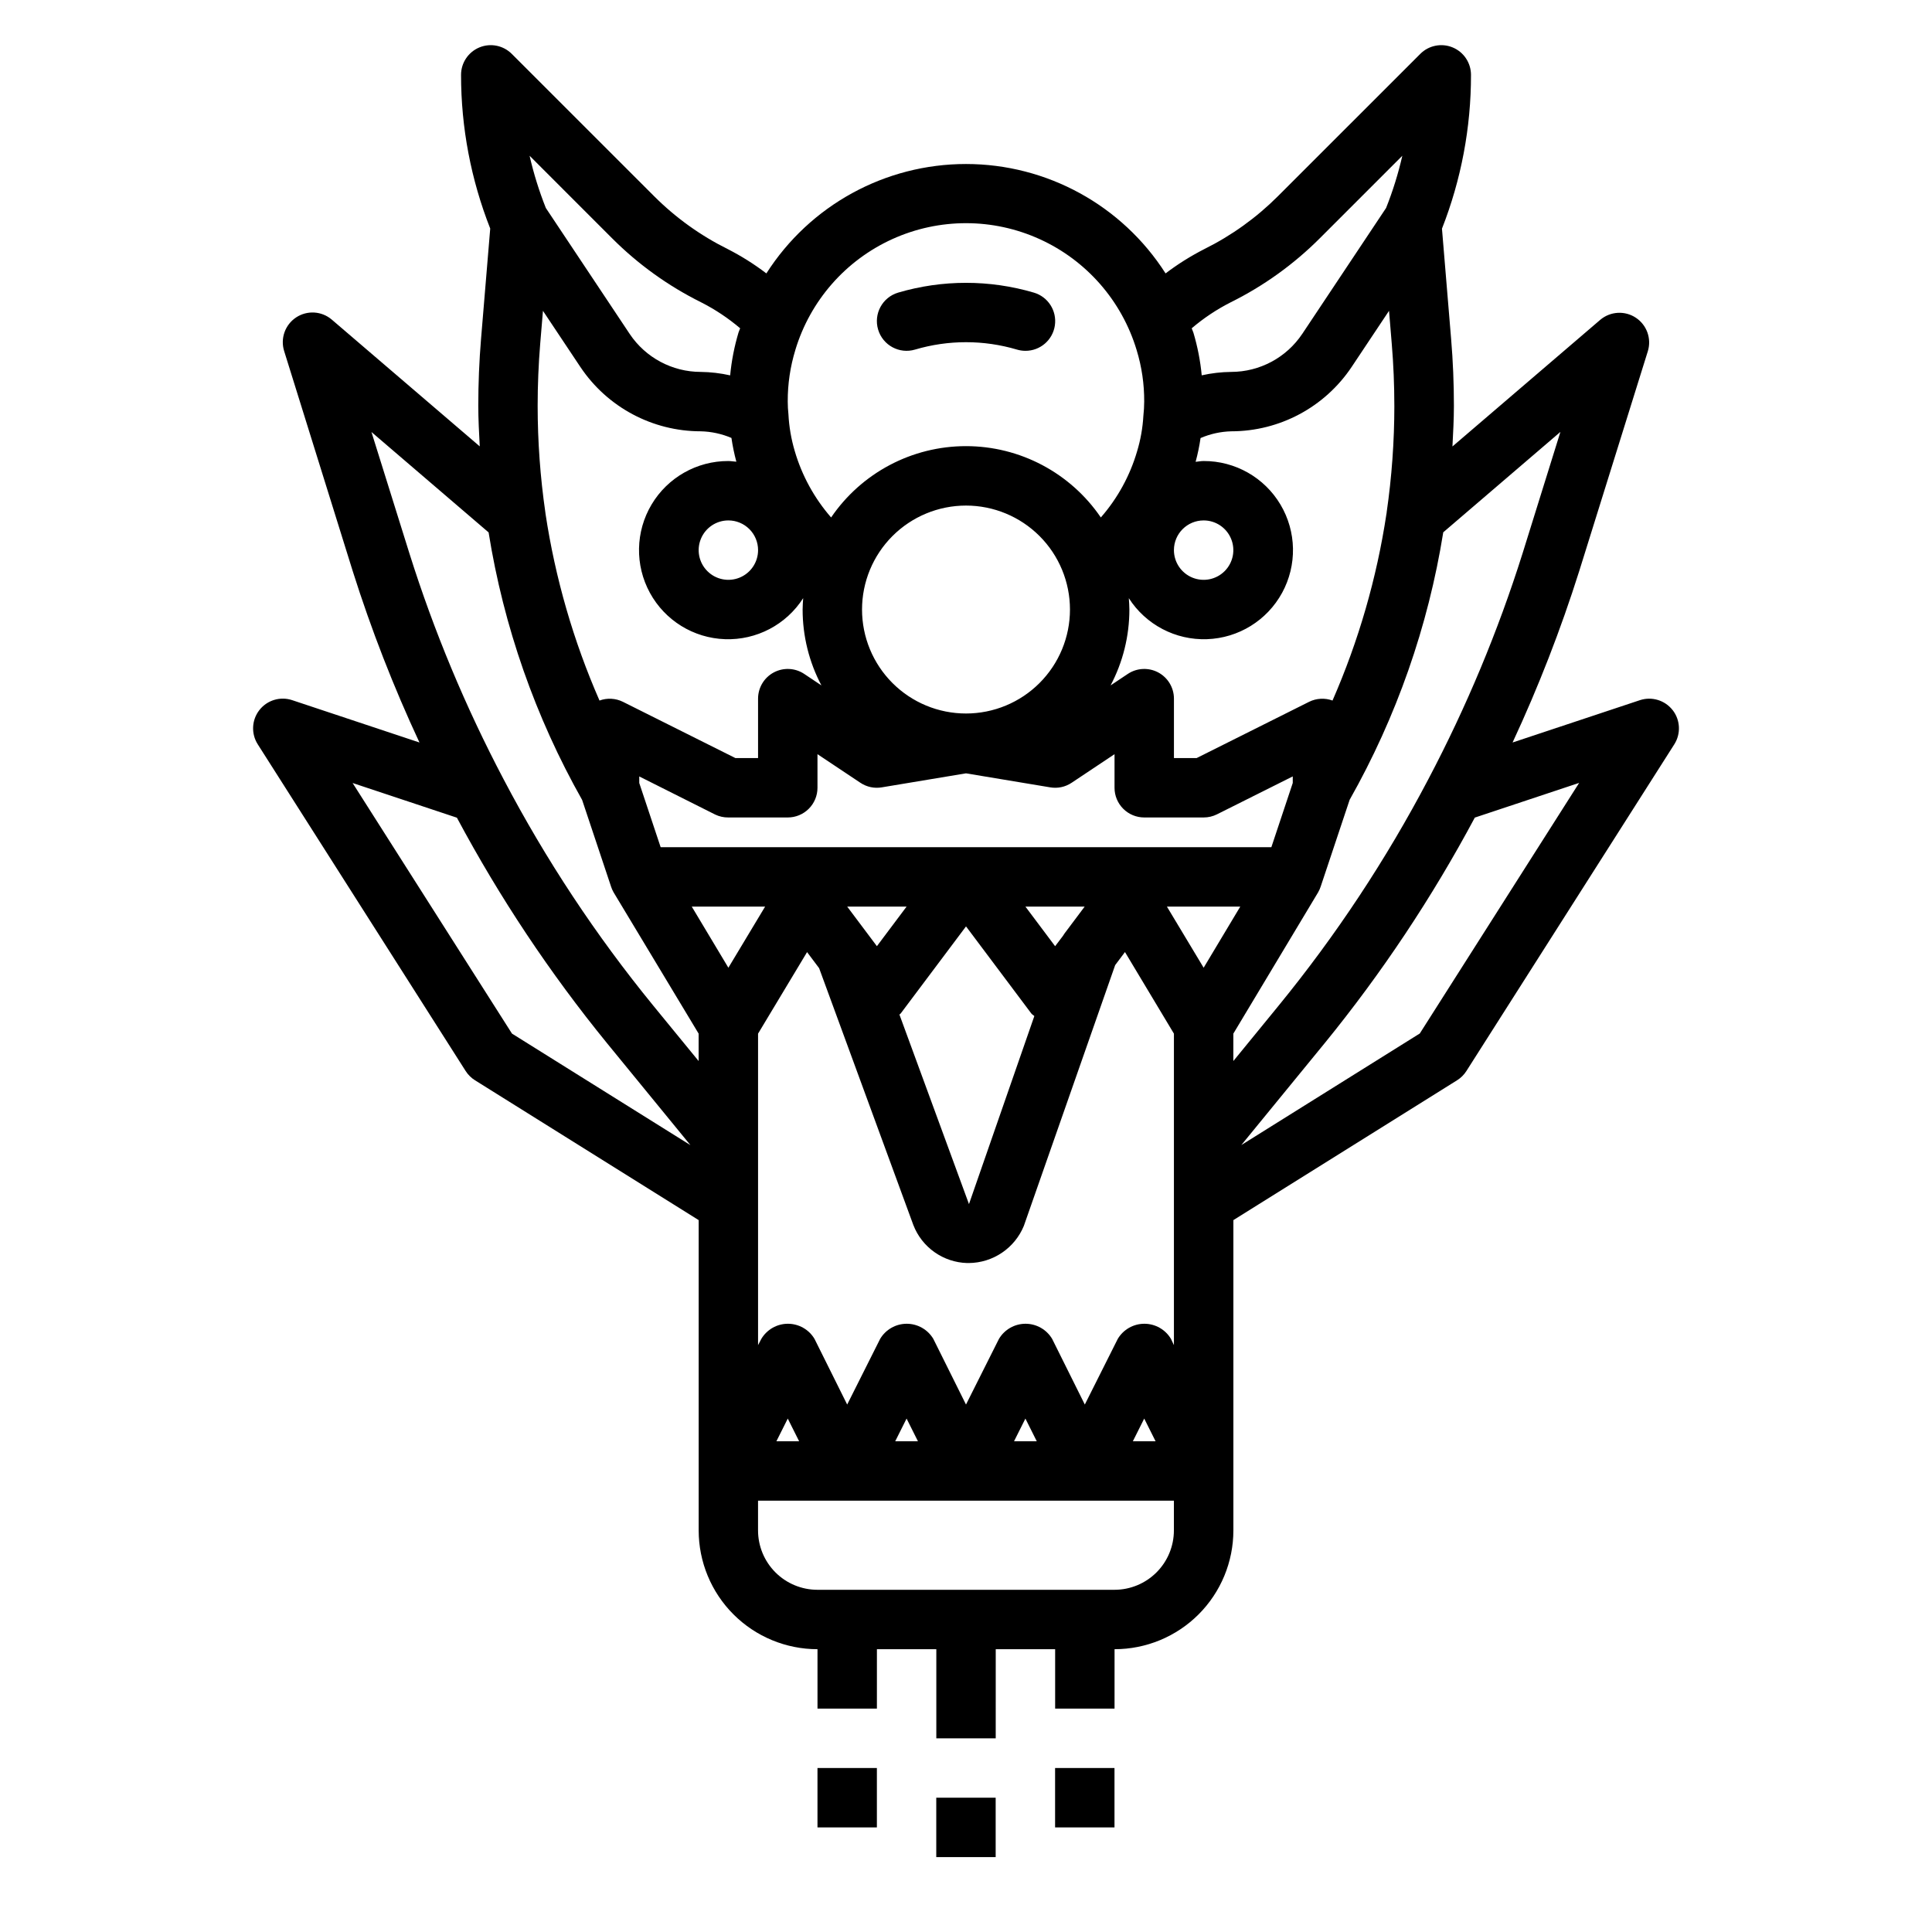 <?xml version="1.0" encoding="UTF-8"?>
<!-- Uploaded to: ICON Repo, www.svgrepo.com, Generator: ICON Repo Mixer Tools -->
<svg fill="#000000" width="800px" height="800px" version="1.1" viewBox="144 144 512 512" xmlns="http://www.w3.org/2000/svg">
 <g>
  <path d="m386.51 236.64c8.805-2.606 18.176-2.606 26.984 0 0.73 0.219 1.488 0.328 2.25 0.332 3.918 0.012 7.246-2.859 7.809-6.734 0.566-3.875-1.801-7.578-5.559-8.688-11.746-3.461-24.242-3.461-35.988 0-4.168 1.246-6.539 5.629-5.293 9.797 1.242 4.168 5.629 6.539 9.797 5.293z"/>
  <path d="m587.26 332.18c-2.043-2.613-5.508-3.664-8.66-2.629l-33.754 11.219c6.859-14.738 12.758-29.906 17.656-45.406l18.199-58.316c1.012-3.332-0.289-6.934-3.195-8.852-2.906-1.922-6.731-1.699-9.398 0.539l-39.195 33.582c0.18-3.59 0.387-7.188 0.387-10.762 0-5.879-0.242-11.848-0.738-17.734l-2.426-29.223c5.098-12.984 7.707-26.812 7.691-40.762-0.004-3.18-1.922-6.051-4.859-7.269-2.941-1.219-6.328-0.543-8.578 1.707l-37.73 37.723c-5.691 5.691-12.27 10.418-19.477 13.996-3.617 1.844-7.066 4.004-10.297 6.461-11.527-18.059-31.469-28.992-52.895-28.992s-41.371 10.934-52.898 28.992c-3.211-2.445-6.637-4.606-10.234-6.445-7.223-3.582-13.812-8.312-19.512-14.012l-37.73-37.723c-2.254-2.25-5.637-2.926-8.578-1.707s-4.859 4.09-4.859 7.269c-0.004 13.941 2.621 27.762 7.731 40.73l-2.434 29.238c-0.488 5.879-0.73 11.848-0.73 17.727 0 3.574 0.203 7.172 0.387 10.762l-39.199-33.582c-2.668-2.289-6.527-2.531-9.461-0.594-2.93 1.934-4.227 5.578-3.172 8.93l18.184 58.348c4.902 15.492 10.805 30.648 17.672 45.375l-33.723-11.219c-3.164-1.055-6.648-0.004-8.699 2.625-2.051 2.625-2.223 6.262-0.434 9.074l55.105 86.594c0.629 0.988 1.477 1.824 2.473 2.445l59.273 37.055v82.223c0 8.352 3.32 16.359 9.223 22.266 5.906 5.906 13.918 9.223 22.266 9.223v15.742h15.742l0.004-15.742h15.742v23.617h15.742l0.004-23.617h15.742v15.742h15.742l0.004-15.742c8.352 0 16.359-3.316 22.266-9.223 5.902-5.906 9.223-13.914 9.223-22.266v-82.223l59.277-37.055c0.996-0.621 1.84-1.457 2.469-2.445l55.105-86.594c1.785-2.812 1.609-6.445-0.441-9.07zm-39.77-41.516c-6.512 20.648-14.867 40.672-24.961 59.828-11.172 21.281-24.461 41.383-39.668 60l-12.012 14.695v-7.266l22.492-37.488-0.004 0.004c0.285-0.5 0.516-1.027 0.688-1.574l7.637-22.883-0.004-0.004c12.422-21.973 20.828-45.984 24.82-70.91l31.047-26.609zm-258.92-10.508c-0.008-0.129-0.023-0.258-0.047-0.387-1.355-9.352-2.035-18.789-2.039-28.238 0-5.449 0.227-10.973 0.676-16.43l0.73-8.73 9.934 14.91h0.004c7.121 10.633 19.074 17.016 31.875 17.02 2.797 0.062 5.562 0.66 8.137 1.758 0.309 2.121 0.742 4.227 1.301 6.297-0.711-0.031-1.395-0.18-2.117-0.18-8.348-0.023-16.086 4.363-20.355 11.535-4.269 7.172-4.438 16.062-0.438 23.391 3.996 7.328 11.562 12 19.906 12.289 8.34 0.293 16.215-3.84 20.715-10.871-0.062 1-0.148 2-0.148 3.016 0 7.008 1.711 13.906 4.981 20.105l-4.551-3.039h0.004c-2.418-1.613-5.523-1.762-8.086-0.395-2.559 1.371-4.156 4.039-4.156 6.941v15.742h-6.016l-29.828-14.918 0.004 0.004c-1.93-0.945-4.164-1.062-6.18-0.324-6.918-15.801-11.727-32.441-14.305-49.496zm174.41 1.762c3.184 0 6.051 1.918 7.269 4.859s0.547 6.328-1.703 8.578c-2.254 2.254-5.641 2.926-8.582 1.707-2.941-1.219-4.859-4.09-4.859-7.273 0-4.348 3.527-7.871 7.875-7.871zm-19.828 20.602h-0.004c4.5 7.031 12.375 11.164 20.715 10.871 8.344-0.289 15.91-4.961 19.91-12.289 3.996-7.328 3.828-16.219-0.441-23.391-4.269-7.172-12.008-11.559-20.352-11.535-0.723 0-1.418 0.148-2.125 0.211h-0.004c0.562-2.07 1-4.176 1.309-6.297 2.574-1.109 5.336-1.715 8.141-1.789 12.809-0.004 24.773-6.402 31.895-17.051l9.91-14.879 0.723 8.73c0.457 5.457 0.684 10.98 0.684 16.43h0.004c-0.004 9.449-0.684 18.887-2.039 28.238 0 0.109 0 0.234-0.047 0.355-2.574 17.066-7.383 33.719-14.301 49.527-2.019-0.738-4.25-0.621-6.18 0.324l-29.828 14.918h-6.016v-15.746c0-2.902-1.598-5.57-4.156-6.941-2.562-1.367-5.668-1.219-8.082 0.395l-4.551 3.039c3.273-6.199 4.981-13.098 4.981-20.105 0-1.016-0.086-2.016-0.148-3.016zm19.828 97.938-9.738-16.203h19.445zm-62.977-67.371c-7.309 0-14.316-2.902-19.484-8.07s-8.07-12.176-8.07-19.48c0-7.309 2.902-14.316 8.07-19.484 5.168-5.164 12.176-8.07 19.484-8.07 7.305 0 14.312 2.906 19.48 8.07 5.168 5.168 8.07 12.176 8.07 19.484 0 7.305-2.902 14.312-8.07 19.48s-12.176 8.07-19.48 8.07zm-55.105-43.297c0 3.184-1.918 6.055-4.859 7.273s-6.328 0.547-8.578-1.707c-2.254-2.25-2.926-5.637-1.707-8.578s4.09-4.859 7.273-4.859c2.086 0 4.09 0.828 5.566 2.305 1.477 1.477 2.305 3.481 2.305 5.566zm-25.82 78.723-5.668-17.012v-1.738l20.098 10.09c1.098 0.531 2.301 0.801 3.519 0.785h15.742c2.09 0 4.09-0.828 5.566-2.305 1.477-1.477 2.305-3.477 2.305-5.566v-8.902l11.375 7.582c1.664 1.113 3.688 1.547 5.66 1.211l22.328-3.715 22.324 3.715c1.973 0.336 3.996-0.098 5.66-1.211l11.375-7.582v8.902c0 2.09 0.828 4.09 2.305 5.566 1.477 1.477 3.481 2.305 5.566 2.305h15.746c1.219 0.004 2.426-0.281 3.516-0.824l20.098-10.055v1.738l-5.668 17.016zm49.438 15.742h15.742l-7.871 10.492zm14.168 28.34 17.32-23.09 17.316 23.09c0.219 0.293 0.559 0.426 0.789 0.676l-17.32 49.828-18.43-50.23c0.09-0.109 0.238-0.156 0.324-0.273zm43.453-21.254c-0.16 0.219-0.309 0.449-0.449 0.684l-2.07 2.731-7.871-10.5h15.703zm-79.371-7.086-9.738 16.203-9.707-16.203zm107.55 114.56c-1.48-2.481-4.156-4.004-7.047-4.004s-5.566 1.523-7.047 4.004l-8.734 17.406-8.66-17.406c-1.48-2.481-4.156-4.004-7.047-4.004s-5.566 1.523-7.043 4.004l-8.738 17.406-8.66-17.406c-1.48-2.481-4.156-4.004-7.047-4.004-2.887 0-5.566 1.523-7.043 4.004l-8.738 17.406-8.66-17.406c-1.48-2.481-4.156-4.004-7.047-4.004-2.887 0-5.566 1.523-7.043 4.004l-0.867 1.66v-82.547l12.988-21.609 3.195 4.258 24.977 68.094 0.004 0.004c1.117 2.883 3.062 5.375 5.59 7.16 2.527 1.789 5.523 2.789 8.617 2.883h0.52c3.121-0.031 6.16-0.98 8.746-2.727 2.586-1.746 4.602-4.215 5.793-7.098l24.207-69.125 2.598-3.465 12.973 21.625v82.547zm-4.078 27.133h-6.016l3.008-6.012zm-31.488 0h-6.016l3.008-6.012zm-31.488 0h-6.016l3.008-6.012zm-31.488 0h-6.016l3.008-6.012zm114.39-301.84c8.742-4.34 16.719-10.074 23.617-16.98l21.852-21.852c-1.078 4.715-2.516 9.344-4.305 13.84l-22.223 33.379v-0.004c-4.203 6.281-11.258 10.059-18.812 10.07-2.633 0.027-5.258 0.332-7.824 0.906-0.363-3.828-1.102-7.609-2.199-11.289-0.125-0.41-0.332-0.789-0.457-1.172v-0.004c3.168-2.699 6.641-5.016 10.352-6.894zm-115.38 12.594v0.004c3.945-13.039 13.324-23.738 25.73-29.355 12.406-5.617 26.637-5.606 39.031 0.035 12.398 5.637 21.758 16.355 25.68 29.398 1.352 4.422 2.027 9.023 2 13.648-0.008 1.262-0.078 2.523-0.219 3.777-0.184 3.207-0.746 6.379-1.68 9.449-1.891 6.449-5.168 12.414-9.594 17.477-8.055-11.824-21.434-18.902-35.738-18.902-14.309 0-27.688 7.078-35.742 18.902-4.445-5.098-7.734-11.098-9.633-17.59-0.941-3.176-1.508-6.449-1.676-9.758-0.121-1.117-0.18-2.234-0.184-3.356-0.023-4.644 0.66-9.266 2.023-13.703zm-48.586-29.566c6.898 6.91 14.875 12.645 23.617 16.988 3.703 1.879 7.172 4.191 10.336 6.879-0.125 0.379-0.324 0.723-0.434 1.102v0.004c-1.109 3.707-1.852 7.512-2.219 11.367-2.562-0.574-5.176-0.883-7.801-0.914-7.547-0.008-14.594-3.766-18.801-10.031l-22.246-33.414c-1.785-4.496-3.227-9.125-4.305-13.84zm-63.762 51.348 31.047 26.609c3.984 24.918 12.379 48.93 24.789 70.902l7.637 22.883-0.004 0.004c0.176 0.547 0.402 1.074 0.688 1.574l22.551 37.469v7.266l-12.004-14.664c-15.211-18.613-28.504-38.715-39.676-60-10.094-19.156-18.445-39.176-24.953-59.828zm-4.992 93.023 27.648 9.195-0.004 0.004c11.32 21.176 24.66 41.215 39.836 59.824l22.043 26.945-47.289-29.559zm217.65 198.06c0 4.176-1.656 8.18-4.609 11.133-2.953 2.953-6.957 4.613-11.133 4.613h-78.723c-4.176 0-8.18-1.66-11.133-4.613-2.949-2.953-4.609-6.957-4.609-11.133v-7.871h110.21zm65.164-131.68-47.289 29.559 22.043-26.945h0.004c15.168-18.613 28.504-38.648 39.824-59.828l27.648-9.195z"/>
  <path d="m392.12 620.41h15.742v15.742h-15.742z"/>
  <path d="m423.61 612.54h15.742v15.742h-15.742z"/>
  <path d="m360.64 612.54h15.742v15.742h-15.742z"/>
 </g>
</svg>